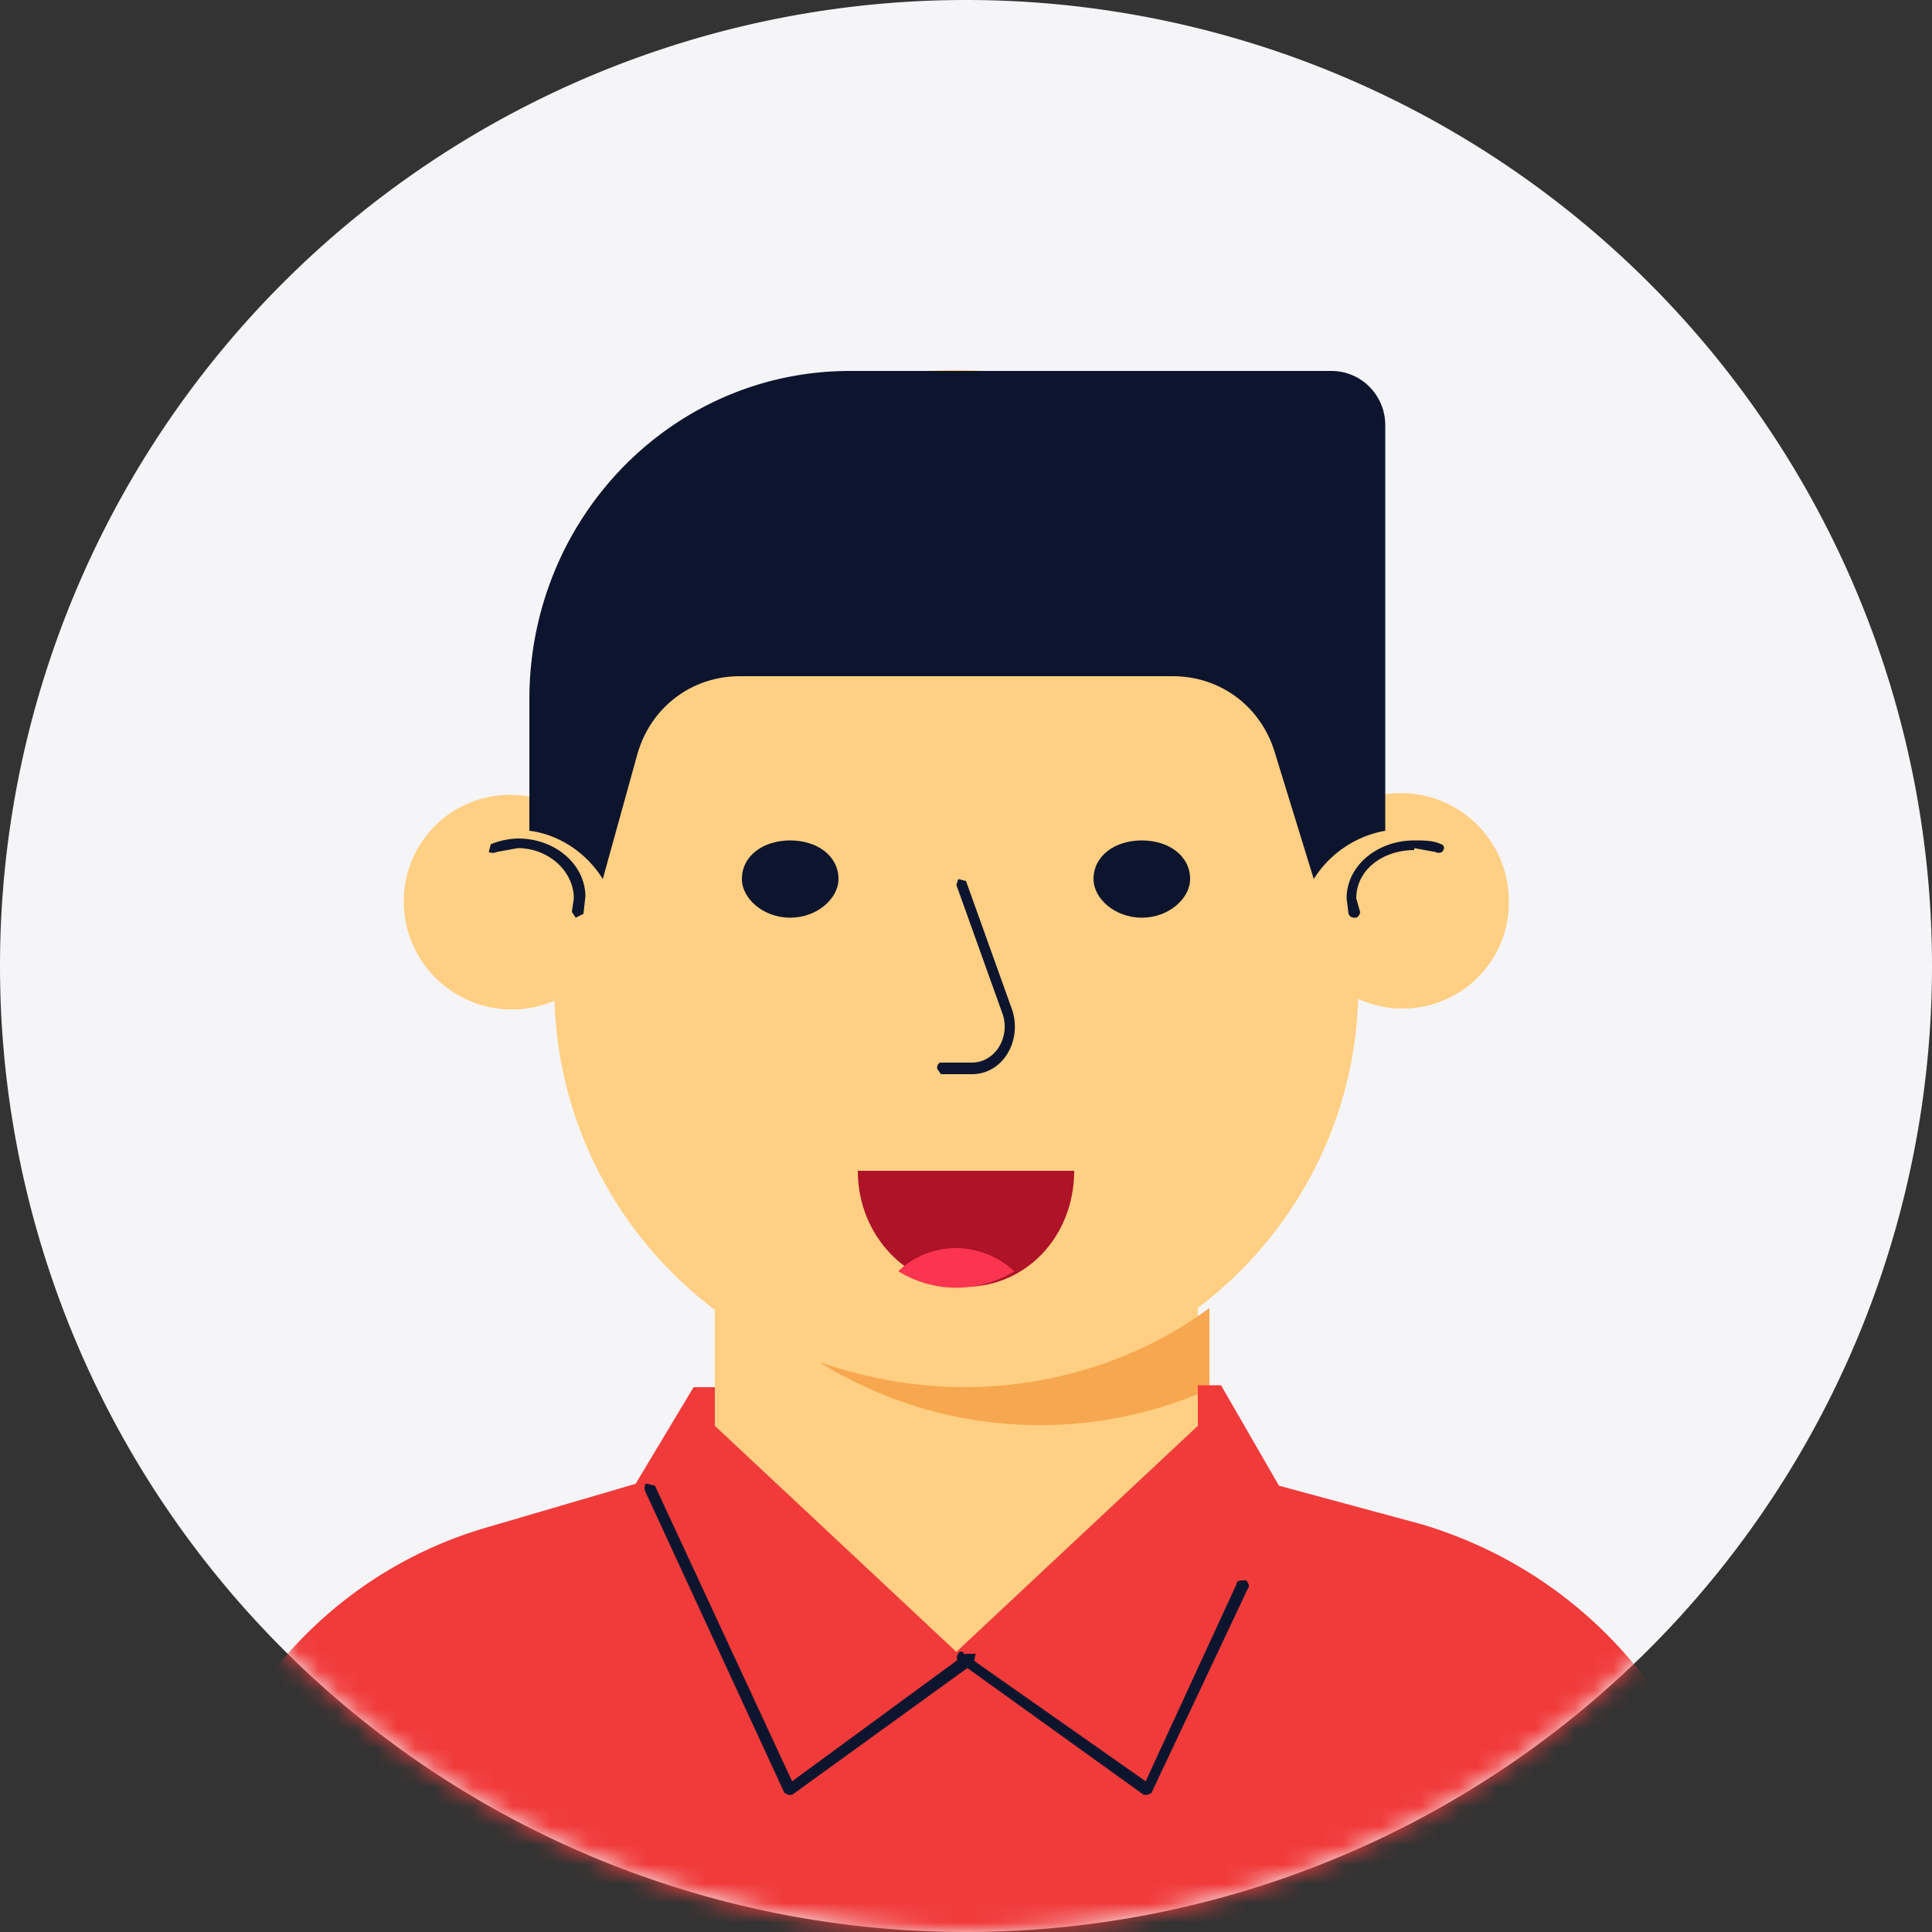 <svg width="100" height="100" fill="none" xmlns="http://www.w3.org/2000/svg"><rect width="100%" height="100%" fill="#333333" stroke="none"/><path fill-rule="evenodd" clip-rule="evenodd" d="M50 100A50 50 0 1050 0a50 50 0 000 100z" fill="#F5F5F8"/><mask id="a" maskUnits="userSpaceOnUse" x="0" y="0" width="100" height="100"><path fill-rule="evenodd" clip-rule="evenodd" d="M50 100A50 50 0 1050 0a50 50 0 000 100z" fill="#fff"/></mask><g mask="url(#a)" fill-rule="evenodd" clip-rule="evenodd"><path d="M85.9 88.1c-3-4.2-7.3-7.3-12.3-8.7L62 76v-8.3c4.9-3.7 8.1-9.5 8.3-16a5.5 5.5 0 007.8-5.1 5.6 5.6 0 00-7.8-5.1V40a20.8 20.8 0 00-41.7 0v1.6a5.5 5.5 0 00-7.7 5 5.6 5.6 0 007.8 5.2c.2 6.5 3.4 12.3 8.3 16v8.3l-11.6 3.3c-5 1.4-9.3 4.5-12.3 8.7l-8 11.7v8.3h88.8v-8.3l-8-11.7z" fill="#FFCF83"/><path d="M49.9 71.8c-2.6 0-5.2-.5-7.5-1.3a21.6 21.6 0 0020.2 1.4v-4.2c-3.5 2.6-8 4.1-12.7 4.1z" fill="#F7A74F"/><path d="M25.4 43.7a4 4 0 011.4-.3c2 0 3.5 1.4 3.5 3l-.1.9-.4.2-.2-.3.1-.7c0-1.4-1.3-2.6-2.9-2.6l-1.1.2c-.2.1-.4 0-.4 0l.1-.4zM73.2 44c-1.6 0-3 1-3 2.5l.2.7s0 .2-.2.3c-.2 0-.3 0-.4-.2l-.1-.8c0-1.7 1.6-3 3.5-3 .5 0 1 0 1.4.2.1 0 .2.2.1.3 0 .1-.2.2-.4.1l-1.1-.2z" fill="#0D152E"/><path d="M71.7 43V22c0-1.5-1.2-2.8-2.8-2.8H44c-9.2 0-16.6 7.6-16.6 17V43c1.6.2 3 1.2 3.8 2.5L33 39c.7-2.4 2.8-4 5.3-4h22.4c2.5 0 4.6 1.6 5.3 4l2 6.5a5.5 5.5 0 013.7-2.5z" fill="#0D152E"/><path d="M55.6 60.6c0 3.4-2.5 6-5.6 6-3 0-5.6-2.6-5.6-6h11.2z" fill="#AE1328"/><path d="M52.5 65.8a4.5 4.5 0 00-3-1.2c-1.2 0-2.3.5-3 1.2a5.7 5.7 0 006 0z" fill="#FB344F"/><path d="M61.6 45.5c0 1-1.1 2-2.5 2s-2.5-1-2.5-2c0-1.2 1.1-2 2.5-2s2.5.8 2.5 2zM43.4 45.5c0 1-1.1 2-2.5 2s-2.5-1-2.5-2c0-1.2 1.1-2 2.5-2s2.5.8 2.5 2zM49.6 45.5l.4.1 2.4 6.7c.5 1.6-.5 3.3-2.1 3.3h-1.6l-.2-.3c0-.2.1-.3.2-.3h1.6c1.2 0 2-1.3 1.6-2.5l-2.4-6.7.1-.3z" fill="#0D152E"/><path d="M85.9 87.9c-3-4.4-7.3-7.5-12.3-9l-7.4-2-3-5.2H62v2.1L49.5 85.5 37 73.8v-2h-1.1l-3 5-7.5 2.2c-5 1.4-9.3 4.5-12.3 8.9l-8 11.8v8.4h88.8v-8.4l-8-11.8z" fill="#F13B3B"/><path d="M33.5 76.8l.4.1L41 92.2l9-6.6h.5l-.1.5-9.4 6.8h-.2l-.2-.1-7.2-15.6c-.1-.2 0-.3 0-.4z" fill="#0D152E"/><path d="M64.5 81.8c.1.1.2.3.1.4l-5 10.6-.2.1h-.2L49.6 86a.3.3 0 010-.4c0-.1.2-.2.3 0l9.4 6.6L64 82c0-.2.2-.2.4-.2z" fill="#0D152E"/></g></svg>
